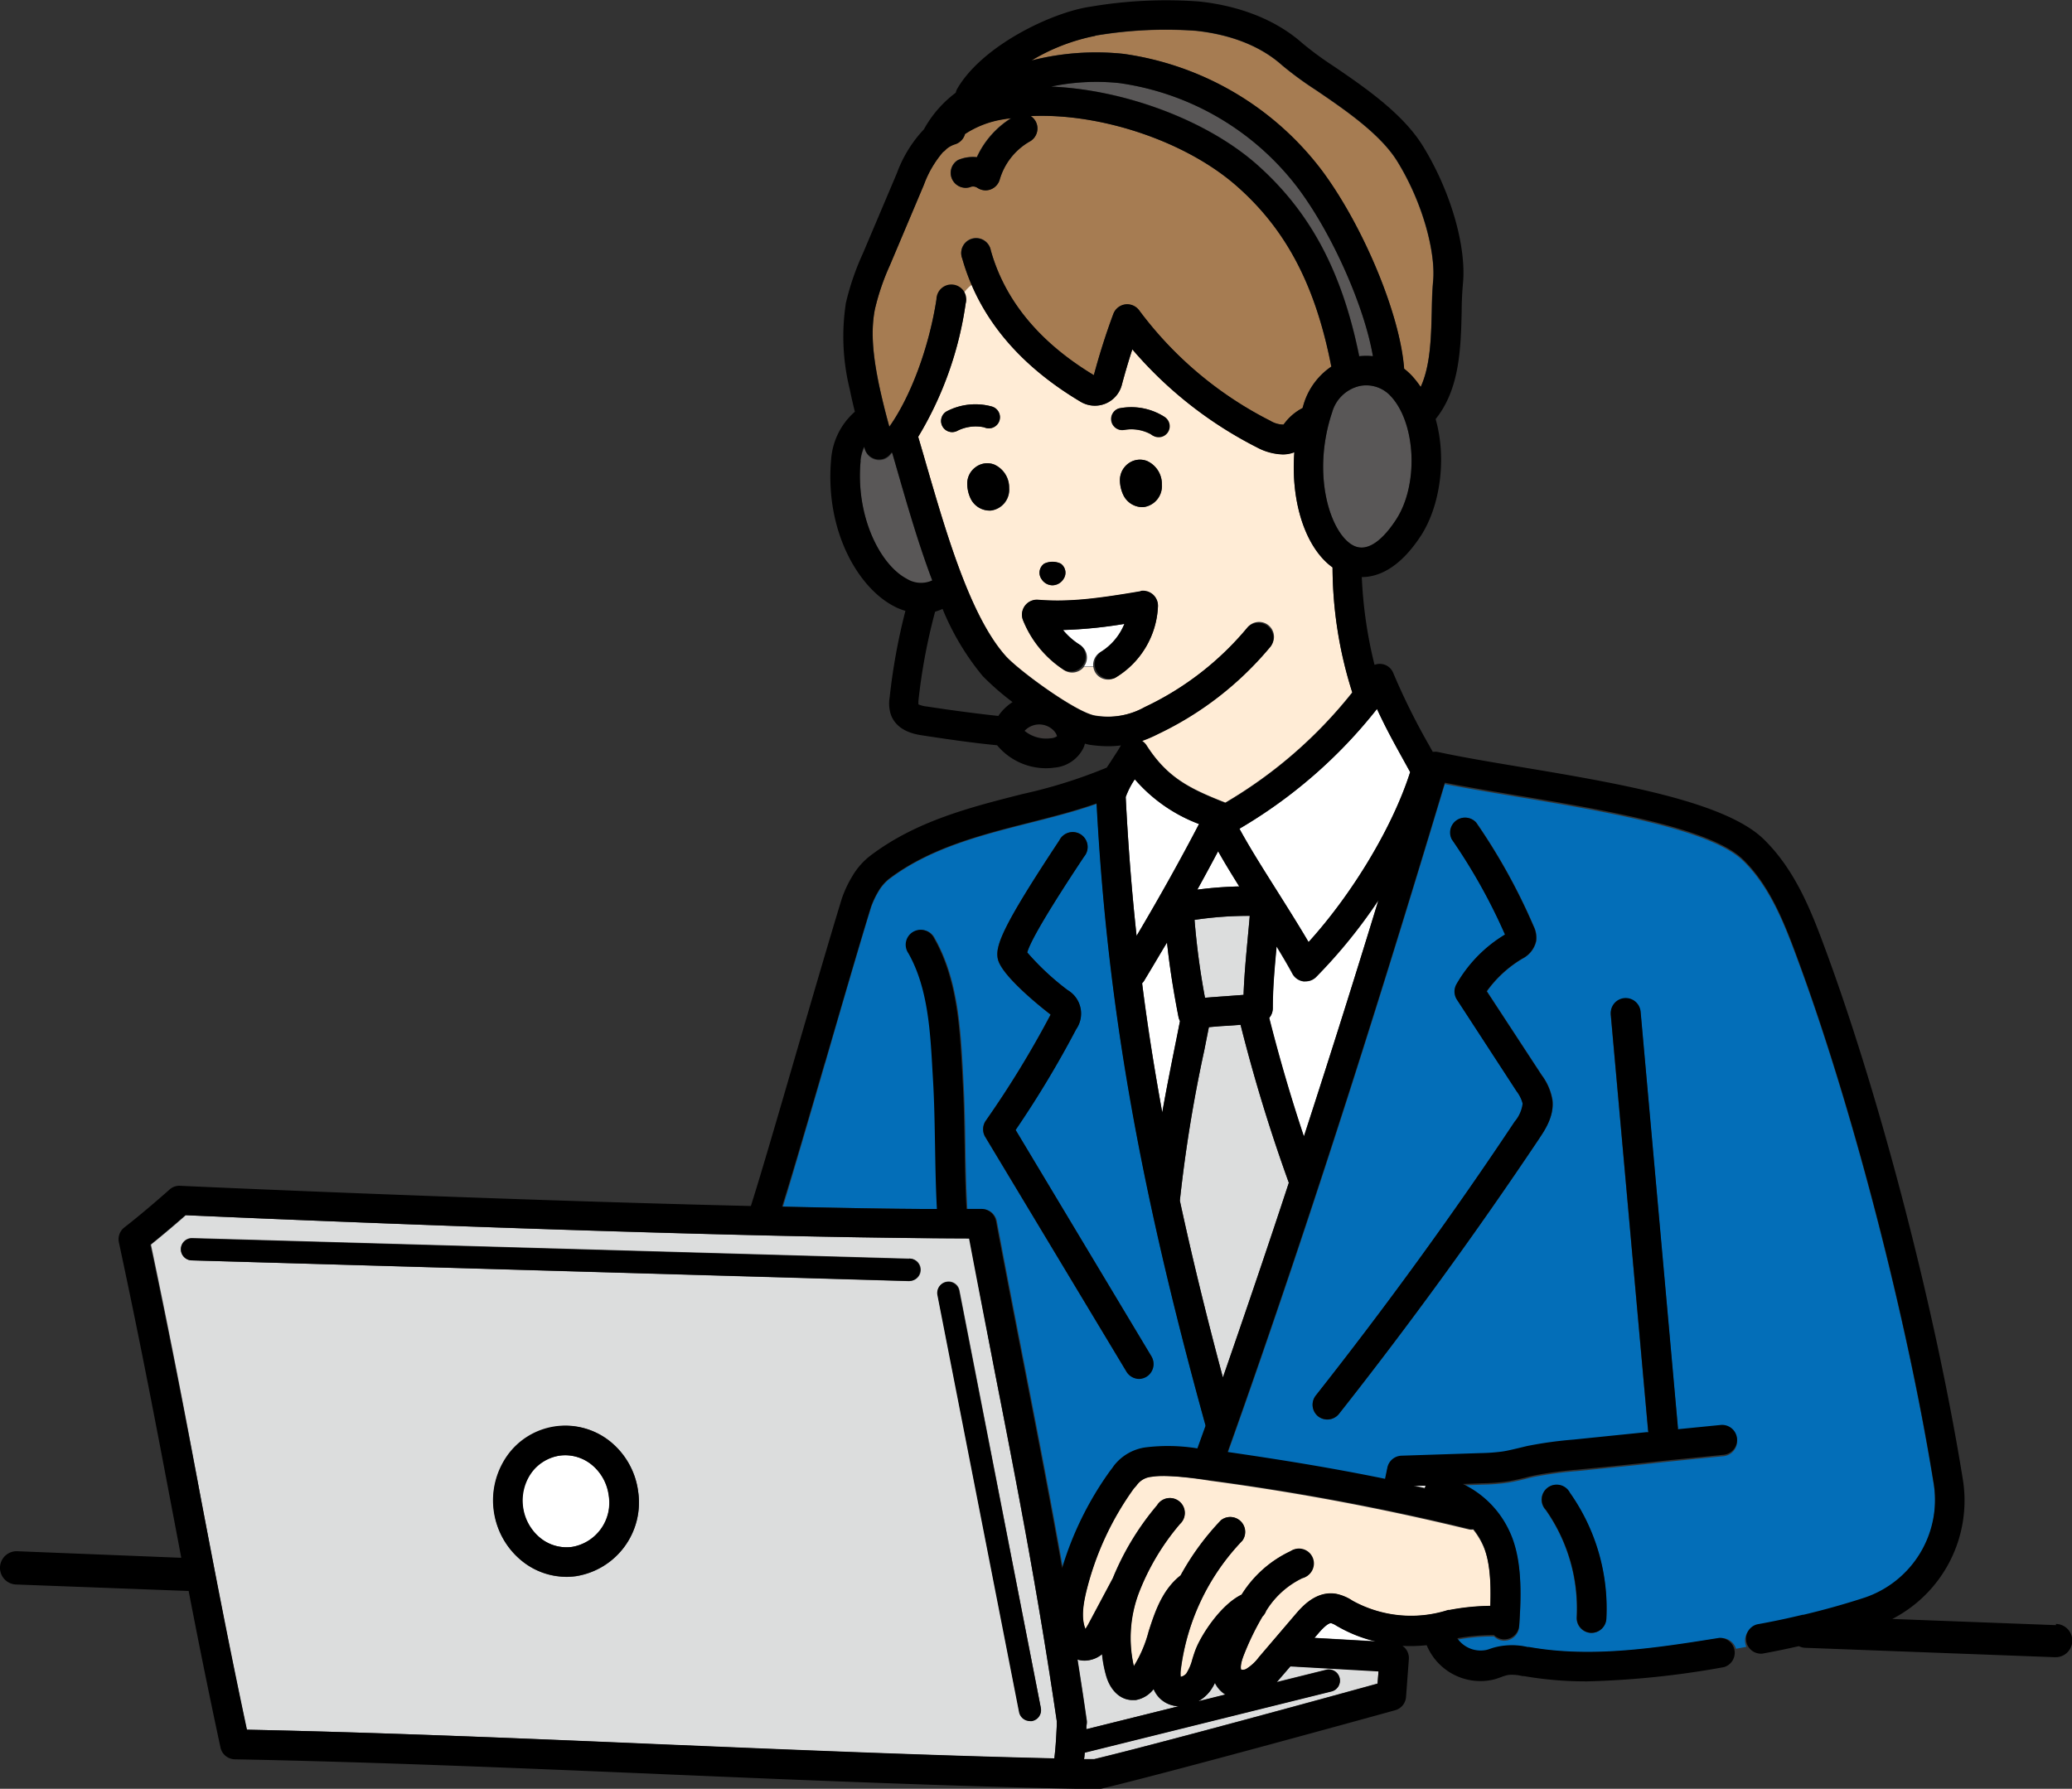 <svg xmlns="http://www.w3.org/2000/svg" viewBox="0 0 277.77 239.85"><rect x="0" y="0" width="277.77" height="239.85" fill="#333333" stroke="none"/><defs><style>.cls-1{fill:#fff;}.cls-2{fill:#dcdddd;}.cls-3{fill:#595757;}.cls-4{fill:#3e3a39;}.cls-5{fill:#a67c52;}.cls-6{fill:#ffecd6;}.cls-7{fill:#036eb8;}</style></defs><g id="レイヤー_2" data-name="レイヤー 2"><g id="レイヤー_2-2" data-name="レイヤー 2"><path class="cls-1" d="M160.51,119.29a52.45,52.45,0,0,1,5.62-.43c-1-1.61-2-3.2-2.83-4.72C162.42,115.79,161.5,117.51,160.51,119.29Z"/><path class="cls-2" d="M161.54,133.79c.9-.08,1.77-.14,2.63-.2l2.54-.19c.09-2.59.33-5.13.56-7.59.09-1,.19-2,.27-3a48.77,48.77,0,0,0-7.4.54A100.34,100.34,0,0,0,161.54,133.79Z"/><path class="cls-1" d="M152.13,104.49a11,11,0,0,0-1.22,2.38c.32,6.3.79,12.46,1.46,18.62,3.29-5.56,6-10.52,8.37-15A21.21,21.21,0,0,1,152.13,104.49Z"/><path class="cls-1" d="M153.45,131.39a1.74,1.74,0,0,1-.34.42c.73,5.7,1.63,11.44,2.7,17.33.52-2.94,1.1-5.85,1.74-9.06.21-1,.42-2.1.64-3.2a2.06,2.06,0,0,1-.2-.54c-.72-3.68-1.21-6.85-1.54-10C155.49,128,154.5,129.66,153.45,131.39Z"/><path class="cls-2" d="M130,166.06c-36.36-.09-97.37-2.77-105.08-3.12-.92.82-2.78,2.42-4.68,3.95C23.08,180.38,25.09,191,27,201.3c1.86,9.86,3.63,19.19,6.07,30.63,17.91.37,37.25,1.18,56,2,17.45.73,35.42,1.48,52.27,1.87.18-1.5.25-2.76.33-4.39l0-.44c0-.06,0-.11,0-.17-2.53-17.23-5.34-31.65-8.32-46.9C132.28,178.18,131.13,172.3,130,166.06Zm-52.7,45.29a9.48,9.48,0,0,1-7.28-2,10.25,10.25,0,0,1-3.77-6.69h0a10,10,0,0,1,8.3-11.37,9.5,9.5,0,0,1,7.28,2A10.33,10.33,0,0,1,85.55,200,10,10,0,0,1,77.25,211.35Zm44.65-39.56h0L25.7,169a1.49,1.49,0,0,1,.08-3l96.16,2.76a1.49,1.49,0,0,1,0,3Zm16.46,58.93a1.43,1.43,0,0,1-.29,0,1.5,1.5,0,0,1-1.46-1.21l-10.94-55.91a1.48,1.48,0,0,1,2.91-.57L139.53,229A1.49,1.49,0,0,1,138.36,230.72Z"/><path class="cls-1" d="M79.31,196.39A5.59,5.59,0,0,0,75,195.18a6,6,0,0,0-4.91,6.91h0a6.36,6.36,0,0,0,2.32,4.13,5.6,5.6,0,0,0,4.27,1.2,6,6,0,0,0,4.91-6.9A6.39,6.39,0,0,0,79.31,196.39Z"/><path class="cls-3" d="M184.05,47.77c-1.12-6.59-5.39-16.32-10-22.49a36.42,36.42,0,0,0-24-14.14,29.51,29.51,0,0,0-9.14.47C150.6,12,161.62,16,168.46,22c7.18,6.35,11.46,14.34,13.77,25.75A7.91,7.91,0,0,1,184.05,47.77Z"/><path class="cls-4" d="M138.83,97.15a2.81,2.81,0,0,0-1.48.8,4.56,4.56,0,0,0,3.49,1,1.49,1.49,0,0,0,.83-.31,1.7,1.7,0,0,0-.36-.66A2.84,2.84,0,0,0,138.83,97.15Z"/><polygon class="cls-1" points="142.07 75.96 140.84 76.8 142.07 75.97 142.07 75.96"/><path class="cls-5" d="M130.26,38.18a28.55,28.55,0,0,1-1.25-3.5,2,2,0,1,1,3.82-1.08c1.89,6.71,6.54,12.33,13.81,16.71.75-2.77,1.62-5.53,2.62-8.21a2,2,0,0,1,3.45-.49A50.08,50.08,0,0,0,170.3,56.43a3.46,3.46,0,0,0,1.75.51l.12-.13a7.07,7.07,0,0,1,2.45-2.09c.07-.24.13-.47.21-.71a9.34,9.34,0,0,1,3.64-4.86c-2.11-10.83-6-18.32-12.63-24.16-6.87-6.08-18.37-9.87-27.67-9.43a2,2,0,0,1,.69.76A2,2,0,0,1,138,19a8.68,8.68,0,0,0-4,5.16,2,2,0,0,1-3,1,1.09,1.09,0,0,0-1-.08,2,2,0,0,1-1.6-3.63,5,5,0,0,1,2.54-.39,12.12,12.12,0,0,1,4.6-5.23c-.33,0-.67.08-1,.14a13,13,0,0,0-5.16,1.95,2,2,0,0,1-1.34,1.38,3.44,3.44,0,0,0-1.17.64,2.2,2.2,0,0,1-.45.41,14.26,14.26,0,0,0-2.55,4.37l-4.57,10.82a32.05,32.05,0,0,0-2,5.86c-.67,3.34-.11,6.94.51,10,.4,1.94.88,3.87,1.42,5.78,2.88-4,5.33-10.65,6.32-17.09a2,2,0,0,1,2.25-1.66,1.93,1.93,0,0,1,1.37.9A4.72,4.72,0,0,1,130.26,38.18Z"/><path class="cls-6" d="M178.64,76.06C175,73.4,173,67.22,173.52,60.62a4.16,4.16,0,0,1-1.56.29,7.8,7.8,0,0,1-3.45-.94,54.13,54.13,0,0,1-16.7-13.13q-.78,2.37-1.42,4.79a3.73,3.73,0,0,1-5.5,2.25c-7-4.18-11.95-9.45-14.63-15.7a4.72,4.72,0,0,0-1.1,1.16,1.91,1.91,0,0,1,.29,1.35,47.57,47.57,0,0,1-6.36,17.85c.35,1.19.72,2.45,1.09,3.74,2.61,9,5.86,20.31,10.65,25.67,1.8,2,9.61,7.7,12.07,8a10.18,10.18,0,0,0,6.54-1.11,40.16,40.16,0,0,0,13.73-10.62,2,2,0,1,1,3,2.62,44.22,44.22,0,0,1-14.91,11.53,16.81,16.81,0,0,1-2.18.94,1.91,1.91,0,0,1,.61.59c2.82,4.41,5.87,5.85,10.54,7.7l.06,0a61.27,61.27,0,0,0,17-14.78A55.71,55.71,0,0,1,178.64,76.06Zm-51-18.12a1.49,1.49,0,0,1-.77-2.76,8.29,8.29,0,0,1,6.13-.66,1.49,1.49,0,1,1-1.05,2.78,5.47,5.47,0,0,0-3.54.43A1.54,1.54,0,0,1,127.63,57.94Zm5.17,10.53h-.19a2.84,2.84,0,0,1-2.54-1.71,4.77,4.77,0,0,1-.4-1.74,2.71,2.71,0,0,1,1.11-2.38,2.59,2.59,0,0,1,2.51-.35,3.38,3.38,0,0,1,2,3.15A2.82,2.82,0,0,1,132.8,68.47Zm7.2,7.11a2.59,2.59,0,0,1,2.18,0,1.48,1.48,0,0,1,.39,2.06,1.78,1.78,0,0,1-1.49.85,1.75,1.75,0,0,1-1.46-.83A1.48,1.48,0,0,1,140,75.58Zm9.49,15.3a2,2,0,0,1-2.7-.76,2.24,2.24,0,0,1-.23-.69c-.43,0-.86,0-1.27,0a2,2,0,0,1-2.59.47,14.28,14.28,0,0,1-5.58-6.76,2,2,0,0,1,2-2.69c4.13.33,7.88-.13,13.78-1.14a2,2,0,0,1,2.32,2A11.73,11.73,0,0,1,149.49,90.88ZM153.27,68h-.18a2.86,2.86,0,0,1-2.54-1.71,4.69,4.69,0,0,1-.41-1.74h0a2.76,2.76,0,0,1,1.12-2.39,2.61,2.61,0,0,1,2.51-.34,3.38,3.38,0,0,1,2,3.14A2.84,2.84,0,0,1,153.27,68Zm3.06-10.07a1.5,1.5,0,0,1-2.08.3,5.49,5.49,0,0,0-3.52-.58,1.49,1.49,0,0,1-.78-2.87A8.28,8.28,0,0,1,156,55.83,1.49,1.49,0,0,1,156.33,57.91Z"/><path class="cls-1" d="M147.55,87.42a7.91,7.91,0,0,0,3.18-3.77,61.12,61.12,0,0,1-8.23.82,9.25,9.25,0,0,0,2.28,2,2,2,0,0,1,.65,2.72,1.33,1.33,0,0,1-.14.19c.41,0,.84,0,1.27,0A2,2,0,0,1,147.55,87.42Z"/><path class="cls-5" d="M150.61,7.22a40.36,40.36,0,0,1,26.61,15.69c5.57,7.45,10.51,19.33,11,26.55a9,9,0,0,1,1.09,1,12.25,12.25,0,0,1,1.13,1.45c1.3-2.83,1.4-6.53,1.49-10.15,0-1.45.07-2.83.19-4.14.32-3.55-1.24-10.17-4.83-16-2.28-3.67-7.07-6.93-10.92-9.55a46.2,46.2,0,0,1-4.49-3.29c-3.56-3.21-8.27-4.29-11.6-4.64a56.35,56.35,0,0,0-13.48.66,26.52,26.52,0,0,0-8.56,3.31A35,35,0,0,1,150.61,7.22Z"/><path class="cls-7" d="M149,197l.35-.39a6.51,6.51,0,0,1,4.2-2.46,24.7,24.7,0,0,1,7,.13l1.08-3a.54.54,0,0,1,0-.11c-8.93-32.29-13.18-56.59-14.6-83.38-2.78,1-5.77,1.75-8.88,2.54-6.63,1.68-13.48,3.42-18.95,7.57a5.92,5.92,0,0,0-1.4,1.62,12.14,12.14,0,0,0-1,2.1c-1.4,4.51-3.84,12.88-6.19,21-2.11,7.24-4.28,14.7-5.65,19.19,7.29.16,14.33.27,20.76.32-.16-3-.21-5.79-.25-8.48s-.09-5.58-.26-8.63l-.07-1.19c-.31-5.6-.62-11.39-3.25-16a2,2,0,1,1,3.45-2c3.09,5.44,3.44,12,3.76,17.76l.06,1.18c.18,3.13.23,6,.27,8.79s.09,5.54.26,8.56h2a2,2,0,0,1,1.95,1.62c1.29,6.84,2.53,13.23,3.74,19.4,1.77,9.09,3.49,17.88,5.12,27.15a43.89,43.89,0,0,1,6.46-13.08C148.91,197.12,149,197.05,149,197Zm-16.94-44.56a2,2,0,0,1,.08-2.16,132.34,132.34,0,0,0,8.62-14.09s0-.08.07-.14l-.1-.08c-.07-.05-6.29-4.8-6.95-7.28-.47-1.74.61-4.46,8.22-16a2,2,0,1,1,3.31,2.19c-1.77,2.67-7,10.6-7.61,12.84a34.85,34.85,0,0,0,5.42,5.05,3.66,3.66,0,0,1,1.14,5.24,136.21,136.21,0,0,1-8.14,13.45l18.22,30.37a2,2,0,0,1-.68,2.72,2,2,0,0,1-1,.29,2,2,0,0,1-1.7-1Z"/><path class="cls-1" d="M179.2,218a2.83,2.83,0,0,0-.75-.37c-.14,0-.6.06-1.74,1.4l-.5.58,8.22.46a18.89,18.89,0,0,1-5.07-2Z"/><path class="cls-2" d="M164.44,137.55c-.8,0-1.59.11-2.38.18l-.62,3.13A190.11,190.11,0,0,0,158.17,161c1.62,7.5,3.53,15.34,5.77,23.71,3.09-8.87,6.05-17.62,8.84-26.11-2.5-6.92-4.67-14-6.47-21.18Z"/><path class="cls-1" d="M175,131.6a1.32,1.32,0,0,1-.28,0,2,2,0,0,1-1.46-1c-.62-1.15-1.36-2.4-2.14-3.68-.26,2.81-.5,5.5-.51,8.3a2,2,0,0,1-.48,1.29c1.35,5.34,2.9,10.66,4.65,15.9,3.63-11.16,7-21.8,10-31.66a70.18,70.18,0,0,1-8.37,10.3A2,2,0,0,1,175,131.6Z"/><path class="cls-6" d="M154.33,198a2.7,2.7,0,0,0-2,1.16l-.37.42a39.74,39.74,0,0,0-6.36,13.84c-.39,1.64-.71,3.51-.11,5a6.64,6.64,0,0,0,.4-.65l3.28-6.15a36.43,36.43,0,0,1,5.93-9.78,2,2,0,1,1,3.07,2.5,32,32,0,0,0-5.5,9.2,17,17,0,0,0-.69,9.88,16.93,16.93,0,0,0,2-4.69c.84-2.6,1.8-5.54,4.28-7.49a34.79,34.79,0,0,1,5.41-7.4,2,2,0,0,1,2.86,2.74A30.5,30.5,0,0,0,158.3,224a4,4,0,0,0,0,.87,1.33,1.33,0,0,0,.75-.43,6.58,6.58,0,0,0,.82-1.93c.15-.48.3-1,.49-1.43.8-2,3.36-5.9,6.11-7.23A15.42,15.42,0,0,1,173,208a2,2,0,1,1,1.59,3.63,11.54,11.54,0,0,0-4.86,4.4,2,2,0,0,1-.48.74,36.07,36.07,0,0,0-2.44,5c-.68,1.66-.42,2.12-.42,2.13a1,1,0,0,0,.7-.11,6.18,6.18,0,0,0,1.69-1.58l4.91-5.75c.82-.95,2.71-3.17,5.41-2.73a6.18,6.18,0,0,1,2.1.85l.14.09a16.24,16.24,0,0,0,12.8,1.23l.18,0a30.47,30.47,0,0,1,5.47-.55c.11-3.17,0-6.2-1.1-8.36a9.63,9.63,0,0,0-1.2-1.89,1.72,1.72,0,0,1-.5,0,332.49,332.49,0,0,0-34.72-6.54C157.36,197.78,155.24,197.85,154.33,198Z"/><path class="cls-1" d="M191.15,199.18l-1.59,0h0l1.44.32A1.26,1.26,0,0,1,191.15,199.18Z"/><path class="cls-1" d="M184.59,95.06a65.87,65.87,0,0,1-18.44,16.06c1.46,2.67,3.39,5.73,5.27,8.7,1.37,2.18,2.78,4.41,4,6.5,5.92-6.53,11.29-15.47,13.62-22.79l-.94-1.7C186.86,99.58,185.81,97.67,184.59,95.06Z"/><path class="cls-7" d="M235.57,218q3.06-.55,6.11-1.29l.09,0c2.74-.65,5.46-1.41,8.14-2.28a13.87,13.87,0,0,0,9.34-15.24c-3.54-22.09-10.81-50.23-18.09-70-1.76-4.77-3.75-10.18-7.54-13.81-4.41-4.23-18.9-6.65-30.55-8.59-3.36-.56-6.54-1.1-9.38-1.65-7.36,24.47-17.25,56.49-29.12,89.74,7.44,1.08,14,2.15,21.11,3.6l.31-1.51a2,2,0,0,1,1.88-1.59l10.65-.35a24.7,24.7,0,0,0,2.88-.21c.67-.1,1.36-.27,2.09-.44l1.2-.29a53.89,53.89,0,0,1,6.25-.87c5.48-.53,7.65-.75,9.8-1l.26,0a1.36,1.36,0,0,1-.06-.29l-5-55.73a2,2,0,1,1,4-.36l5,55.74a2.08,2.08,0,0,1,0,.25l5.73-.57a2,2,0,0,1,.39,4c-5.53.53-7.69.76-9.86,1s-4.33.45-9.82,1a51,51,0,0,0-5.79.79q-.56.12-1.11.27c-.78.19-1.58.38-2.43.51a28.16,28.16,0,0,1-3.35.25l-2.59.09a13.13,13.13,0,0,1,6.19,6.21c1.73,3.54,1.68,8.23,1.36,12.77a2,2,0,0,1-2,1.85h-.14a2,2,0,0,1-1.24-.57,27,27,0,0,0-4.92.43,3.82,3.82,0,0,0,3.93,1.56c.24-.06.48-.15.71-.23a8.31,8.31,0,0,1,1.67-.48,9.2,9.2,0,0,1,3.15.18l.2,0c8.4,1.5,17.1.12,25.5-1.22a2,2,0,0,1,2.21,1.41l1.38-.26a2.13,2.13,0,0,1-.13-.43A2,2,0,0,1,235.57,218Zm-29.17-65.4c-8.45,12.63-17.5,25.08-26.9,37a2,2,0,0,1-1.56.75,2,2,0,0,1-1.23-.42,2,2,0,0,1-.32-2.79c9.34-11.84,18.33-24.2,26.71-36.74a4.61,4.61,0,0,0,1.07-2.41,4.64,4.64,0,0,0-.82-1.66l-8-12.29a2,2,0,0,1-.09-2,18.43,18.43,0,0,1,6.54-6.72,76.63,76.63,0,0,0-7.13-12.76,2,2,0,0,1,3.26-2.26,80.3,80.3,0,0,1,7.7,13.91,3.44,3.44,0,0,1,.33,2,3.51,3.51,0,0,1-1.85,2.34,15.78,15.78,0,0,0-4.76,4.37l7.36,11.25a7.64,7.64,0,0,1,1.45,3.42C208.33,149.69,207.12,151.5,206.4,152.58Zm8.93,64.48a2,2,0,0,1-2,1.88h-.1a2,2,0,0,1-1.88-2.09,23,23,0,0,0-4.15-14.4,2,2,0,1,1,3.23-2.29A26.89,26.89,0,0,1,215.33,217.06Z"/><path class="cls-2" d="M145.63,231.57c0,.1,0,.2,0,.3L158,228.79a3.75,3.75,0,0,1-2.56-1.09,3.8,3.8,0,0,1-.8-1.21l-.11.13a3.82,3.82,0,0,1-2.32,1.34l-.39,0c-1.63,0-3-1.27-3.57-3.34a16.7,16.7,0,0,1-.53-2.82,3.68,3.68,0,0,1-2.32.88,3.2,3.2,0,0,1-.93-.14c.41,2.59.82,5.23,1.21,8a1.85,1.85,0,0,1,0,.78Z"/><path class="cls-3" d="M182.24,51.77a5,5,0,0,0-3.65,3.5c-2.86,8.56-.14,16.45,2.91,17.91,2.27,1.09,4.55-1.78,5.71-3.59,3-4.67,2.61-12.83-.76-16.46A4.41,4.41,0,0,0,182.24,51.77Z"/><path class="cls-3" d="M125,77.92c-1.81-4.77-3.3-9.93-4.63-14.54-.25-.89-.5-1.75-.75-2.59a.93.93,0,0,1-.1,0,2.05,2.05,0,0,1-1.09.84,2.32,2.32,0,0,1-.58.08,2,2,0,0,1-1.89-1.4l-.09-.31a5.74,5.74,0,0,0-.5,1.87c-.68,7.43,2.61,13.91,6.19,15.87A3.61,3.61,0,0,0,125,77.92Z"/><path class="cls-2" d="M171.79,224.8c-.2.23-.41.48-.64.73l6.56-1.63a1.49,1.49,0,1,1,.71,2.89l-33,8.19c0,.29,0,.58-.09.88l1.2,0h.15c8.8-2.1,32.14-8.51,38-10.13l.13-1.69L173,223.41Z"/><path class="cls-2" d="M162.86,225.68a6.32,6.32,0,0,1-.7,1.15,5.21,5.21,0,0,1-1.55,1.32l3.66-.91a3.28,3.28,0,0,1-.56-.42A3.78,3.78,0,0,1,162.86,225.68Z"/><path d="M156,55.83A8.28,8.28,0,0,0,150,54.76a1.49,1.49,0,0,0,.78,2.87,5.5,5.5,0,0,1,3.52.58A1.48,1.48,0,1,0,156,55.83Z"/><path d="M131.94,57.3A1.49,1.49,0,1,0,133,54.52a8.29,8.29,0,0,0-6.13.66,1.49,1.49,0,0,0,.77,2.76,1.54,1.54,0,0,0,.77-.21A5.47,5.47,0,0,1,131.94,57.3Z"/><path d="M153.77,61.81a2.61,2.61,0,0,0-2.51.34,2.76,2.76,0,0,0-1.12,2.39h0a4.82,4.82,0,0,0,.41,1.74A2.86,2.86,0,0,0,153.08,68h.19a2.84,2.84,0,0,0,2.48-3A3.38,3.38,0,0,0,153.77,61.81Z"/><path d="M133.29,62.3a2.59,2.59,0,0,0-2.51.35A2.7,2.7,0,0,0,129.67,65a4.57,4.57,0,0,0,.4,1.74,2.84,2.84,0,0,0,2.54,1.71h.19a2.82,2.82,0,0,0,2.47-3A3.38,3.38,0,0,0,133.29,62.3Z"/><path d="M275.62,217.91l-21.94-.83a17.86,17.86,0,0,0,9.48-18.56c-3.58-22.32-10.93-50.76-18.28-70.76-1.91-5.18-4.06-11-8.51-15.3-5.3-5.07-19.83-7.5-32.65-9.64-4-.67-7.83-1.31-11-2a2.3,2.3,0,0,0-.64,0c-.18-.31-.35-.63-.52-.93a89.85,89.85,0,0,1-4.79-9.67,1.94,1.94,0,0,0-2.5-1.07,58.87,58.87,0,0,1-1.71-11.77c2.16,0,5.08-1.13,8-5.66,2.53-4,3.39-10.27,1.9-15.53,3.22-4,3.37-9.46,3.49-14.37,0-1.39.07-2.7.18-3.89.45-5.06-1.73-12.46-5.41-18.4-2.73-4.39-7.9-7.91-12.06-10.74a43.06,43.06,0,0,1-4.07-3C170.22,1.93,164.65.61,160.74.2a60.3,60.3,0,0,0-14.45.68c-5.25.73-14.62,5.25-17.95,11a1.61,1.61,0,0,0-.21.55,15.36,15.36,0,0,0-4.27,4.91,17.12,17.12,0,0,0-3.62,5.87L115.67,34a35.12,35.12,0,0,0-2.27,6.62,29.5,29.5,0,0,0,.52,11.59c.2,1,.44,2,.68,3a9.4,9.4,0,0,0-3.17,6.28c-.88,9.49,3.47,17.1,8.23,19.7a8.17,8.17,0,0,0,1.72.72,81.26,81.26,0,0,0-2.12,11.66,4.75,4.75,0,0,0,.2,2.34c.85,2.18,3.29,2.56,4.21,2.7,3.32.51,6.7,1,10,1.32a8.53,8.53,0,0,0,6.54,3.08,7.16,7.16,0,0,0,1.13-.08,4.77,4.77,0,0,0,3.88-2.59,2.77,2.77,0,0,0,.22-.63,5,5,0,0,0,.93.2,18,18,0,0,0,2.23.15,12.7,12.7,0,0,0,1.68-.11.71.71,0,0,1-.07.09c-.21.39-.51.85-.85,1.37s-.64,1-1,1.52a67.47,67.47,0,0,1-11.33,3.55c-7,1.78-14.26,3.62-20.37,8.27a9.59,9.59,0,0,0-2.39,2.72,15.39,15.39,0,0,0-1.41,3c-1.4,4.55-3.84,12.91-6.2,21-2.28,7.85-4.65,16-6,20.24-35.95-.86-76-2.68-76.53-2.71a1.93,1.93,0,0,0-1.41.51s-3.22,2.88-6.06,5.08a2,2,0,0,0-.72,2c3,14,5.08,25,7.08,35.54.43,2.26.86,4.5,1.28,6.75L2.31,208a2.23,2.23,0,1,0-.16,4.46l23.14.87c1.26,6.54,2.61,13.28,4.27,21a2,2,0,0,0,1.9,1.57c18.31.35,38.2,1.18,57.45,2s39.19,1.64,57.54,2h0a1.55,1.55,0,0,0,.31,0l.18,0a2.4,2.4,0,0,0,.46,0c10-2.38,39.35-10.5,39.64-10.58a2,2,0,0,0,1.45-1.76l.38-5.1a2,2,0,0,0-.49-1.45,2.24,2.24,0,0,0-.37-.32,20.87,20.87,0,0,0,3.25-.09,7.8,7.8,0,0,0,9,4.6c.34-.09.68-.21,1-.33a5.3,5.3,0,0,1,1-.29,5.82,5.82,0,0,1,1.82.16l.21,0a48.3,48.3,0,0,0,8.48.71,117.81,117.81,0,0,0,18.34-1.91,2,2,0,0,0-.63-3.92c-8.4,1.34-17.1,2.72-25.5,1.22l-.2,0a9.21,9.21,0,0,0-3.15-.18A8.31,8.31,0,0,0,200,221c-.24.08-.47.17-.71.23a3.81,3.81,0,0,1-3.93-1.56,27,27,0,0,1,4.92-.43,2,2,0,0,0,1.24.57h.14a2,2,0,0,0,2-1.85c.32-4.54.37-9.22-1.36-12.77a13.09,13.09,0,0,0-6.19-6.21l2.59-.09a28,28,0,0,0,3.35-.25c.85-.13,1.65-.32,2.43-.51q.56-.15,1.11-.27a50.69,50.69,0,0,1,5.79-.79c5.49-.53,7.66-.76,9.82-1s4.33-.45,9.86-1a2,2,0,0,0-.39-4l-5.73.57a2.08,2.08,0,0,0,0-.25l-5-55.74a2,2,0,1,0-4,.36l5,55.73a1.36,1.36,0,0,0,.06.29l-.25,0c-2.16.22-4.33.44-9.81,1a53.59,53.59,0,0,0-6.25.87l-1.2.29c-.73.17-1.42.34-2.09.44a24.7,24.7,0,0,1-2.88.21l-10.65.35a2,2,0,0,0-1.88,1.59l-.31,1.51c-7.1-1.45-13.67-2.52-21.11-3.6,11.86-33.24,21.76-65.26,29.12-89.74,2.84.55,6,1.09,9.38,1.65,11.65,1.94,26.14,4.36,30.55,8.59,3.79,3.63,5.78,9,7.54,13.81,7.27,19.78,14.54,47.92,18.09,70a13.87,13.87,0,0,1-9.34,15.24c-2.68.87-5.4,1.63-8.14,2.28l-.11,0c-2,.48-4.06.92-6.09,1.28a2,2,0,0,0,.34,3.93,2,2,0,0,0,.34,0c1.64-.29,3.27-.63,4.9-1a2.16,2.16,0,0,0,.88.22l33.42,1.26h.09a2.23,2.23,0,0,0,.08-4.46ZM174.81,152.38c-1.75-5.24-3.3-10.56-4.65-15.9a2,2,0,0,0,.48-1.29c0-2.8.25-5.49.51-8.3.78,1.28,1.52,2.53,2.14,3.68a2,2,0,0,0,1.46,1,1.32,1.32,0,0,0,.28,0,2,2,0,0,0,1.4-.58,69.91,69.91,0,0,0,8.36-10.29C181.77,130.58,178.43,141.22,174.81,152.38ZM163.94,184.7c-2.24-8.37-4.15-16.21-5.77-23.71a190.11,190.11,0,0,1,3.27-20.13l.62-3.13c.79-.07,1.58-.13,2.38-.18l1.87-.14a220.08,220.08,0,0,0,6.47,21.18C170,167.08,167,175.83,163.94,184.7Zm-.64-70.56c.86,1.52,1.83,3.11,2.83,4.72a52.45,52.45,0,0,0-5.62.43C161.5,117.51,162.42,115.79,163.3,114.14Zm-1.76,19.65a100.34,100.34,0,0,1-1.4-10.45,48.77,48.77,0,0,1,7.4-.54c-.08,1-.18,2-.27,3-.23,2.47-.47,5-.56,7.6l-2.55.19C163.31,133.65,162.44,133.71,161.54,133.79Zm-9.17-8.3c-.67-6.16-1.14-12.32-1.46-18.62a11,11,0,0,1,1.22-2.38,21.21,21.21,0,0,0,8.61,6C158.43,115,155.66,119.93,152.37,125.49Zm1.08,5.9c1.05-1.73,2-3.39,3-5,.33,3.12.82,6.29,1.54,10a2.06,2.06,0,0,0,.2.54c-.22,1.1-.43,2.17-.64,3.2-.64,3.21-1.22,6.12-1.74,9.06-1.07-5.89-2-11.63-2.7-17.33A1.74,1.74,0,0,0,153.45,131.39Zm34.66-29.57.94,1.71c-2.33,7.31-7.7,16.26-13.62,22.79-1.23-2.09-2.63-4.32-4-6.5-1.88-3-3.81-6-5.27-8.7a65.87,65.87,0,0,0,18.44-16.06C185.8,97.67,186.86,99.57,188.11,101.82Zm-.9-32.23c-1.16,1.81-3.44,4.68-5.71,3.59-3.05-1.46-5.77-9.35-2.91-17.91h0a5,5,0,0,1,3.64-3.5,4.2,4.2,0,0,1,.93-.1,4.46,4.46,0,0,1,3.29,1.46C189.82,56.76,190.19,64.92,187.21,69.59Zm-5-21.82c-2.31-11.41-6.59-19.4-13.77-25.75-6.84-6-17.86-10-27.53-10.41a29.51,29.51,0,0,1,9.14-.47,36.42,36.42,0,0,1,24,14.14c4.61,6.17,8.88,15.9,10,22.48A8.52,8.52,0,0,0,182.23,47.77Zm-35.39-43a56.35,56.35,0,0,1,13.48-.66c3.33.35,8,1.43,11.6,4.64a46.2,46.2,0,0,0,4.49,3.29c3.85,2.62,8.64,5.87,10.92,9.55,3.59,5.79,5.14,12.41,4.83,16-.12,1.31-.15,2.69-.19,4.14-.09,3.62-.19,7.32-1.49,10.15a12.25,12.25,0,0,0-1.13-1.45,9,9,0,0,0-1.09-1c-.53-7.22-5.47-19.1-11-26.55A40.36,40.36,0,0,0,150.61,7.22a35,35,0,0,0-12.33.9A26.6,26.6,0,0,1,146.84,4.81Zm-31.47,57a5.74,5.74,0,0,1,.5-1.87l.09.31a2,2,0,0,0,1.89,1.4,2.32,2.32,0,0,0,.58-.08,2.05,2.05,0,0,0,1.09-.84.93.93,0,0,0,.1,0c.25.84.49,1.7.75,2.59,1.33,4.61,2.82,9.77,4.63,14.54a3.61,3.61,0,0,1-3.44-.23C118,75.72,114.69,69.25,115.37,61.82ZM140.84,99a4.56,4.56,0,0,1-3.49-1,2.69,2.69,0,0,1,4,.06,1.7,1.7,0,0,1,.36.66A1.57,1.57,0,0,1,140.84,99Zm-7-3c-3.21-.35-6.43-.78-9.61-1.27a3.86,3.86,0,0,1-1.11-.28c0-.13,0-.33,0-.43a77.64,77.64,0,0,1,2.24-12s0,0,0,0a8.06,8.06,0,0,0,1-.37,34.54,34.54,0,0,0,5.38,9,35.06,35.06,0,0,0,4,3.49A6.77,6.77,0,0,0,133.88,95.93ZM170,84a2,2,0,0,0-2.8.18,40.16,40.16,0,0,1-13.73,10.62A10.18,10.18,0,0,1,146.9,96c-2.46-.3-10.27-6-12.07-8-4.79-5.36-8-16.62-10.65-25.67-.37-1.3-.74-2.55-1.09-3.74a47.46,47.46,0,0,0,6.36-17.85,2,2,0,1,0-3.91-.59c-1,6.44-3.44,13-6.32,17.09-.53-1.91-1-3.84-1.42-5.78-.62-3.08-1.18-6.68-.51-10a31.57,31.57,0,0,1,2-5.86l4.57-10.82a14.26,14.26,0,0,1,2.55-4.37,2.55,2.55,0,0,0,.46-.41,3.31,3.31,0,0,1,1.16-.64,2,2,0,0,0,1.34-1.38A13,13,0,0,1,134.57,16c.31-.06.65-.09,1-.14a12.12,12.12,0,0,0-4.6,5.23,5,5,0,0,0-2.54.39,2,2,0,0,0,1.6,3.63,1,1,0,0,1,1,.08,2,2,0,0,0,1.11.34,2,2,0,0,0,.63-.11A2,2,0,0,0,134,24.15,8.68,8.68,0,0,1,138,19a2,2,0,0,0,.87-2.67,2,2,0,0,0-.69-.76c9.31-.44,20.8,3.35,27.67,9.43,6.61,5.84,10.52,13.33,12.63,24.16A9.34,9.34,0,0,0,174.83,54c-.08.24-.14.47-.21.71a7.12,7.12,0,0,0-2.46,2.1l-.11.12a3.44,3.44,0,0,1-1.75-.51,50.08,50.08,0,0,1-17.59-14.82,2,2,0,0,0-1.88-.79,2,2,0,0,0-1.58,1.28c-1,2.69-1.87,5.45-2.61,8.21-7.27-4.38-11.92-10-13.81-16.71A2,2,0,1,0,129,34.68c2.2,7.8,7.55,14.26,15.88,19.2a3.73,3.73,0,0,0,5.5-2.25c.43-1.6.9-3.21,1.41-4.79A54.29,54.29,0,0,0,168.51,60a7.77,7.77,0,0,0,3.45.94,4.2,4.2,0,0,0,1.56-.29c-.49,6.6,1.43,12.78,5.12,15.44a55.71,55.71,0,0,0,2.65,16.79,61.27,61.27,0,0,1-17,14.78l-.06,0c-4.67-1.85-7.72-3.29-10.54-7.7a2,2,0,0,0-.6-.59,18.15,18.15,0,0,0,2.17-.94,44.22,44.22,0,0,0,14.91-11.53A2,2,0,0,0,170,84Zm-59.41,58.48c2.35-8.07,4.78-16.42,6.18-20.93a11.8,11.8,0,0,1,1-2.1,5.92,5.92,0,0,1,1.4-1.62c5.47-4.15,12.32-5.89,18.95-7.57,3.11-.79,6.1-1.56,8.88-2.54,1.42,26.79,5.67,51.09,14.6,83.38a.54.54,0,0,0,0,.11l-1.08,3a24.7,24.7,0,0,0-7-.13,6.51,6.51,0,0,0-4.2,2.46L149,197c-.06.06-.11.13-.16.19a43.89,43.89,0,0,0-6.46,13.08c-1.63-9.26-3.34-18-5.12-27.14-1.21-6.18-2.45-12.56-3.74-19.41a2,2,0,0,0-1.95-1.62h-2c-.17-3-.21-5.84-.26-8.57s-.09-5.66-.27-8.78l-.06-1.19c-.32-5.77-.67-12.31-3.76-17.75a2,2,0,1,0-3.45,2c2.63,4.63,2.94,10.42,3.25,16l.07,1.19c.17,3,.21,5.88.26,8.62s.09,5.48.25,8.49c-6.43,0-13.47-.16-20.76-.32C106.27,157.25,108.45,149.78,110.56,142.52Zm37.16,79.31a16.7,16.7,0,0,0,.53,2.82c.57,2.07,1.94,3.34,3.57,3.34l.39,0a3.82,3.82,0,0,0,2.32-1.34l.11-.13a3.8,3.8,0,0,0,.8,1.21,3.75,3.75,0,0,0,2.56,1.09l-12.39,3.08c0-.12,0-.23,0-.35v-.22a1.85,1.85,0,0,0,0-.78c-.39-2.72-.8-5.36-1.21-8a3.2,3.2,0,0,0,.93.14A3.68,3.68,0,0,0,147.72,221.83Zm15.14,3.85a3.78,3.78,0,0,0,.85,1.14,3.28,3.28,0,0,0,.56.42l-3.66.91a5.21,5.21,0,0,0,1.55-1.32A6.32,6.32,0,0,0,162.86,225.68ZM33.11,231.93C30.67,220.5,28.9,211.17,27,201.31c-1.95-10.29-4-20.93-6.85-34.42,1.9-1.53,3.76-3.13,4.68-3.95,7.71.35,68.72,3,105.08,3.12,1.18,6.25,2.33,12.12,3.44,17.82,3,15.25,5.79,29.66,8.32,46.89,0,.06,0,.11,0,.17l0,.4c-.08,1.65-.14,2.92-.33,4.43-16.85-.39-34.82-1.14-52.27-1.87C70.36,233.11,51,232.3,33.11,231.93Zm151.56-6.16c-5.86,1.62-29.2,8-38,10.13h-.14l-1.2,0c0-.3.06-.59.09-.88l33-8.19a1.49,1.49,0,1,0-.71-2.89l-6.56,1.63c.23-.25.44-.5.64-.73l1.19-1.39,11.82.67Zm-8.46-6.14.5-.58c1.14-1.34,1.6-1.42,1.74-1.4a2.83,2.83,0,0,1,.75.37l.16.09a18.89,18.89,0,0,0,5.07,2Zm23.58-4.31a30.38,30.38,0,0,0-5.47.55l-.18,0a16.24,16.24,0,0,1-12.8-1.23l-.14-.09a6.18,6.18,0,0,0-2.1-.85c-2.7-.44-4.59,1.78-5.41,2.73l-4.91,5.75a6.18,6.18,0,0,1-1.69,1.58,1,1,0,0,1-.7.11s-.26-.48.42-2.13a36,36,0,0,1,2.44-5,2.05,2.05,0,0,0,.48-.75,11.6,11.6,0,0,1,4.86-4.4A2,2,0,1,0,173,208a15.42,15.42,0,0,0-6.56,5.81c-2.75,1.33-5.31,5.26-6.11,7.23-.19.47-.34.95-.49,1.43a6.58,6.58,0,0,1-.82,1.93,1.33,1.33,0,0,1-.75.43,3.39,3.39,0,0,1,0-.87,30.5,30.5,0,0,1,8.29-17.38,2,2,0,0,0-2.86-2.74,35.18,35.18,0,0,0-5.42,7.4c-2.47,1.95-3.43,4.89-4.27,7.49a16.64,16.64,0,0,1-2,4.69,17.06,17.06,0,0,1,.69-9.88,32,32,0,0,1,5.5-9.2,2,2,0,1,0-3.07-2.5,36.43,36.43,0,0,0-5.93,9.78l-3.28,6.15a6.64,6.64,0,0,1-.4.65c-.6-1.47-.28-3.34.11-5A39.83,39.83,0,0,1,152,199.61l.37-.42a2.7,2.7,0,0,1,2-1.16c.91-.18,3-.25,7.94.46A331.35,331.35,0,0,1,197,205a1.86,1.86,0,0,0,.52,0,10.08,10.08,0,0,1,1.19,1.89C199.74,209.12,199.9,212.16,199.79,215.32Zm-10.23-16.09,1.59,0a1.26,1.26,0,0,0-.15.38l-1.44-.32Z"/><path d="M213.25,218.94h.1a2,2,0,0,0,2-1.88,26.89,26.89,0,0,0-4.88-16.9,2,2,0,1,0-3.23,2.29,23,23,0,0,1,4.15,14.4A2,2,0,0,0,213.25,218.94Z"/><path d="M139.53,229l-10.95-55.91a1.48,1.48,0,0,0-2.91.57l10.94,55.91a1.5,1.5,0,0,0,1.46,1.21,1.43,1.43,0,0,0,.29,0A1.49,1.49,0,0,0,139.53,229Z"/><path d="M121.94,168.82l-96.16-2.76a1.46,1.46,0,0,0-1.52,1.44A1.48,1.48,0,0,0,25.7,169l96.16,2.76h0a1.49,1.49,0,0,0,0-3Z"/><path d="M81.78,193.29A9.53,9.53,0,0,0,68,195.17,10.43,10.43,0,0,0,70,209.32a9.48,9.48,0,0,0,7.28,2A10,10,0,0,0,85.55,200,10.33,10.33,0,0,0,81.78,193.29Zm-5.07,14.13a5.56,5.56,0,0,1-4.27-1.2,6.48,6.48,0,0,1-1.2-8.72,5.61,5.61,0,0,1,3.8-2.32,6.27,6.27,0,0,1,.74-.05,5.69,5.69,0,0,1,3.53,1.26,6.39,6.39,0,0,1,2.31,4.13A6,6,0,0,1,76.71,207.42Z"/><path d="M151,183.9a2,2,0,0,0,1.7,1,2,2,0,0,0,1-.29,2,2,0,0,0,.67-2.72l-18.21-30.37A136.21,136.21,0,0,0,144.28,138a3.66,3.66,0,0,0-1.14-5.24,34.85,34.85,0,0,1-5.42-5.05c.59-2.24,5.84-10.17,7.61-12.84a2,2,0,1,0-3.31-2.19c-7.61,11.5-8.69,14.22-8.22,16,.66,2.48,6.88,7.23,6.95,7.28l.1.08a.6.6,0,0,1-.07.14,132.34,132.34,0,0,1-8.62,14.09,2,2,0,0,0-.08,2.16Z"/><path d="M176.39,187.12a2,2,0,0,0,.32,2.79,2,2,0,0,0,1.23.42,2,2,0,0,0,1.56-.75c9.4-11.92,18.45-24.37,26.9-37,.72-1.08,1.93-2.89,1.71-5a7.64,7.64,0,0,0-1.45-3.42l-7.36-11.25a15.78,15.78,0,0,1,4.76-4.37,3.51,3.51,0,0,0,1.85-2.34,3.45,3.45,0,0,0-.33-2,80.3,80.3,0,0,0-7.7-13.91,2,2,0,0,0-3.26,2.26,76.63,76.63,0,0,1,7.13,12.76,18.43,18.43,0,0,0-6.54,6.72,2,2,0,0,0,.09,2l8,12.29a4.64,4.64,0,0,1,.82,1.66,4.61,4.61,0,0,1-1.07,2.41C194.72,162.92,185.73,175.28,176.39,187.12Z"/><path d="M141.08,78.47h0a1.77,1.77,0,0,0,1.49-.85,1.48,1.48,0,0,0-.39-2.06,2.61,2.61,0,0,0-2.17,0,1.48,1.48,0,0,0-.39,2.07A1.74,1.74,0,0,0,141.08,78.47Zm1-2.51h0l-1.23.83Z"/><path d="M152.91,79.27c-5.89,1-9.65,1.47-13.78,1.14a2,2,0,0,0-2,2.69,14.28,14.28,0,0,0,5.58,6.76,2,2,0,0,0,2.08-3.38,9.25,9.25,0,0,1-2.28-2,61.12,61.12,0,0,0,8.23-.82,7.91,7.91,0,0,1-3.18,3.77,2,2,0,0,0,1.94,3.46,11.73,11.73,0,0,0,5.74-9.66,2,2,0,0,0-2.32-2Z"/></g></g></svg>